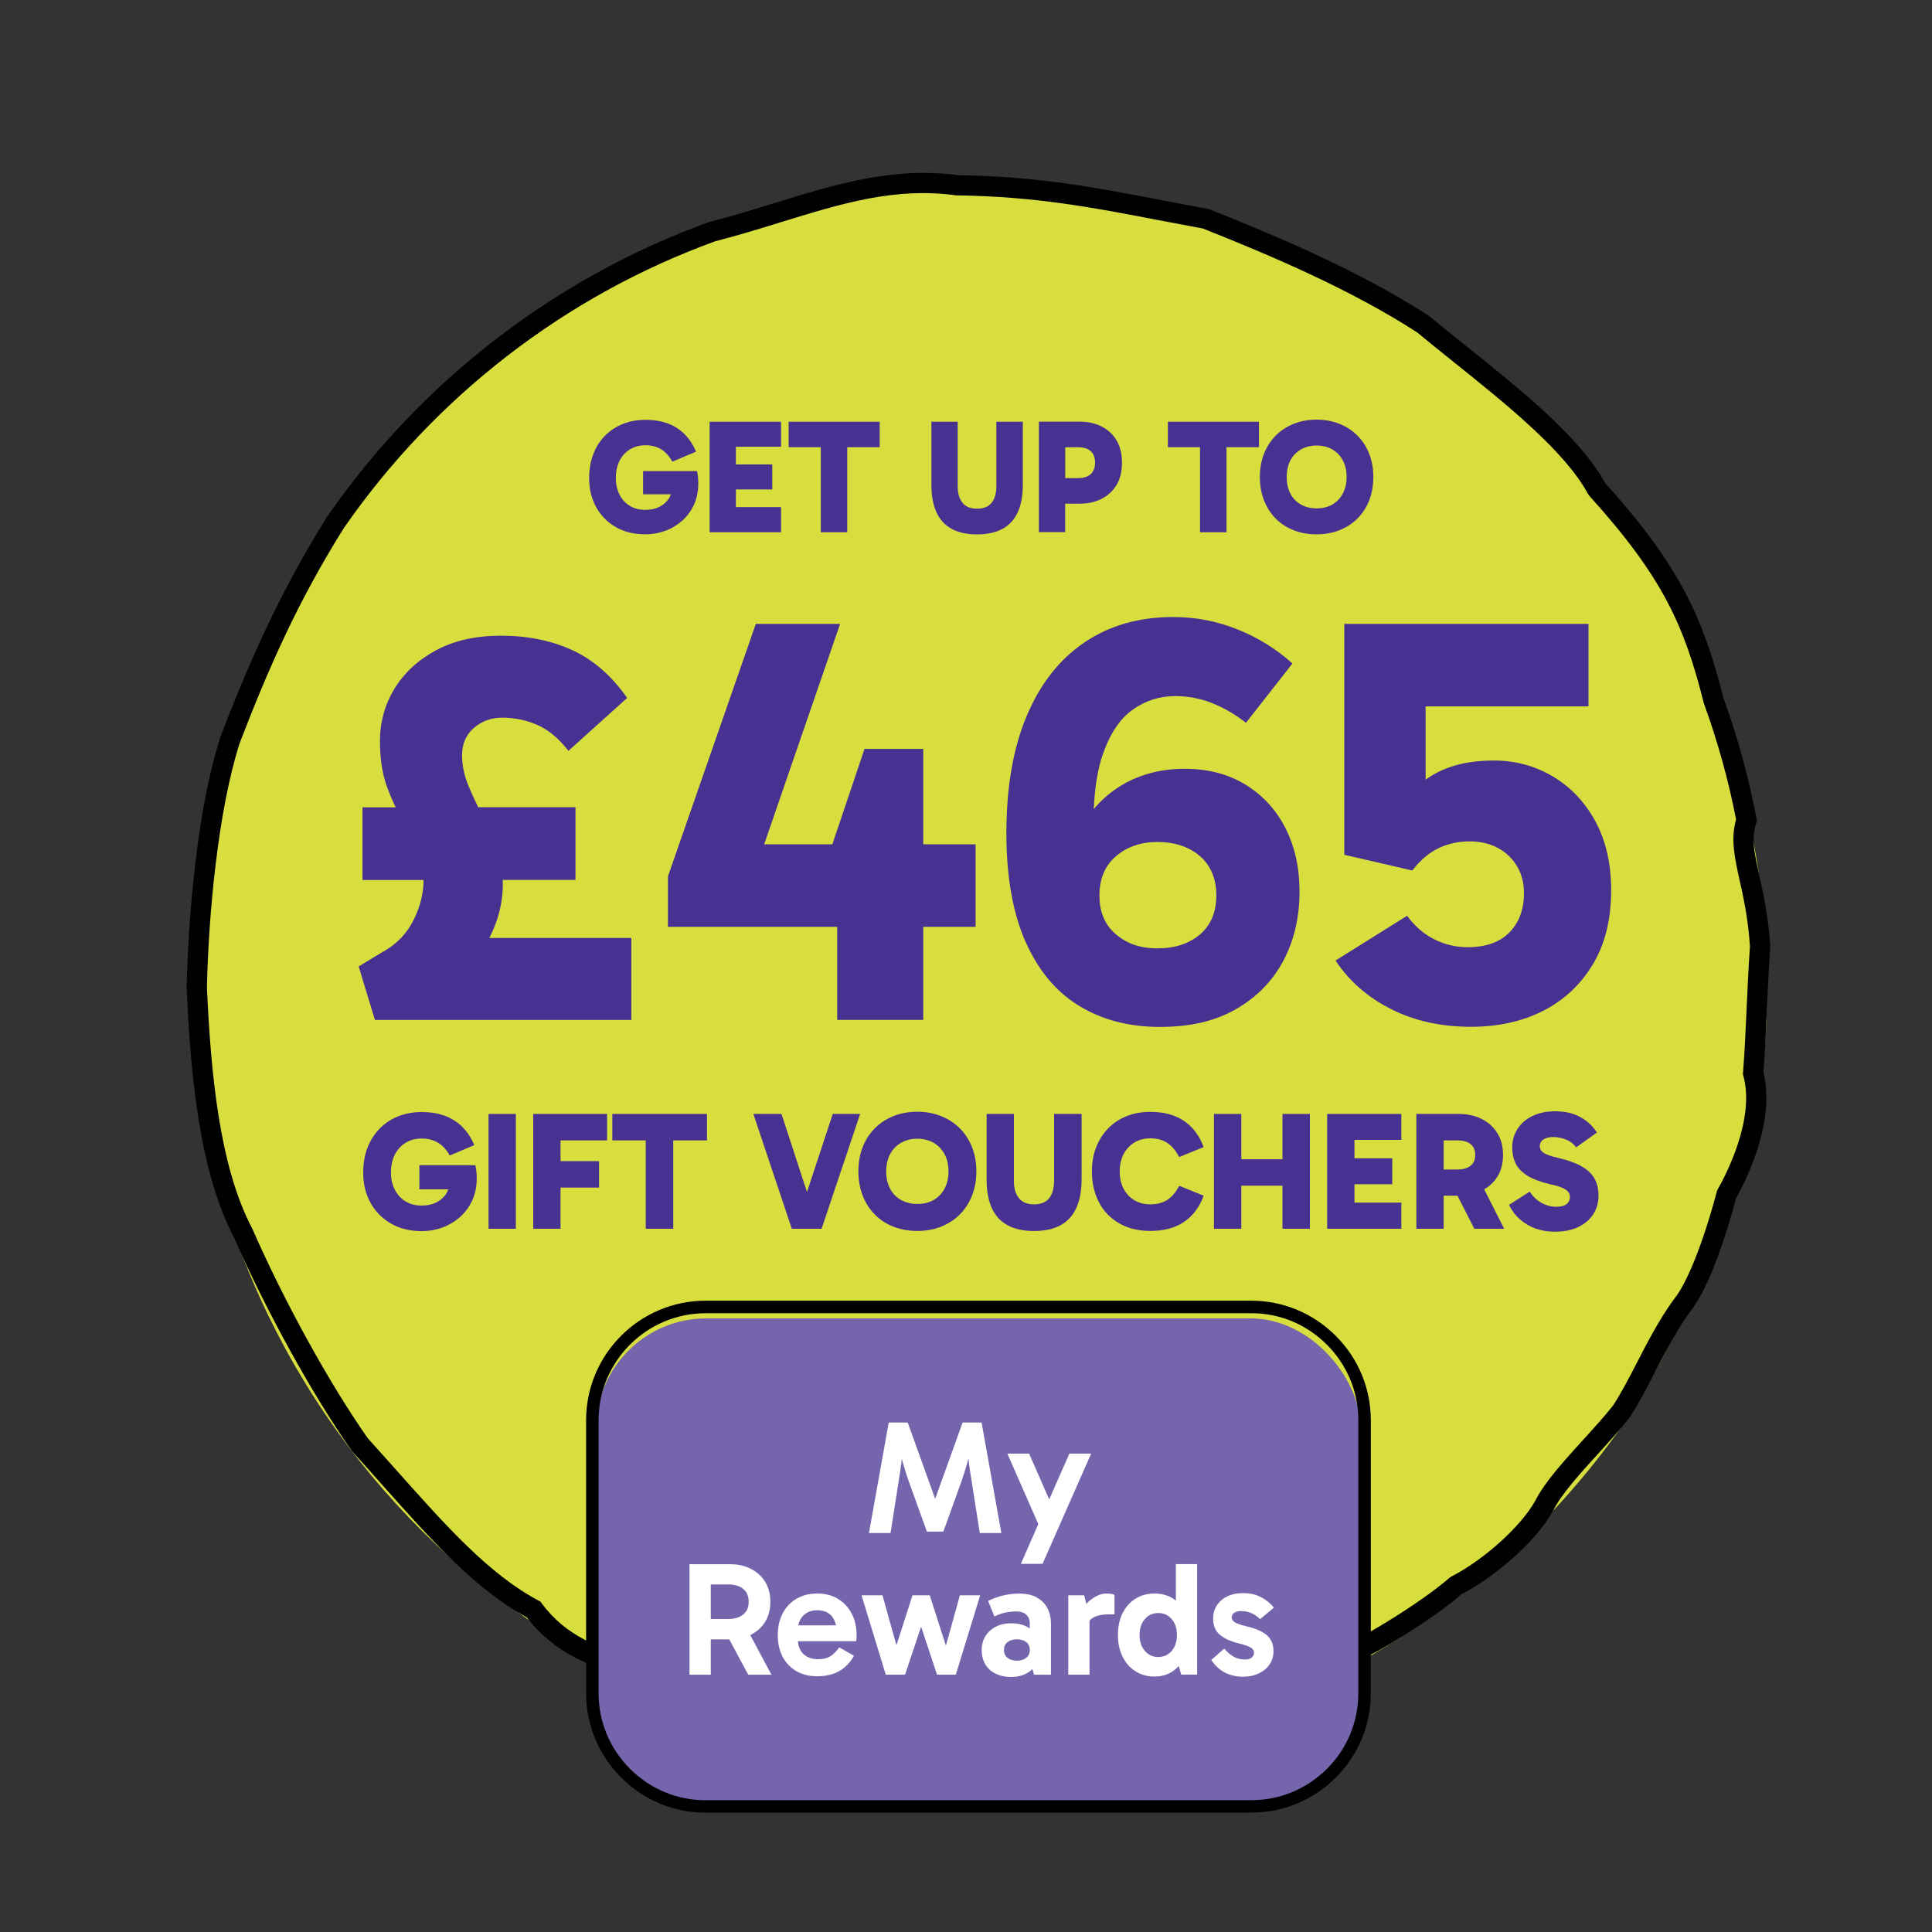<?xml version="1.0" encoding="utf-8"?>
<svg xmlns="http://www.w3.org/2000/svg" id="Layer_1" viewBox="0 0 300 300">
  <rect x="0" y="0" width="300" height="300" fill="#333333" stroke="none"/>
  <defs>
    <style>.cls-1{fill:#010101;}.cls-2{fill:#7565ad;}.cls-3{fill:#fff;}.cls-4{fill:#483291;}.cls-5{fill:#d9de3f;}</style>
  </defs>
  <path class="cls-5" d="M274.12,147.82c.93,14.5-.86,24.37-5.22,38.81-4.85,11.7-9.37,23.22-16.48,34.02-7.15,10.31-15.85,19.48-25.78,27.17-19.85,15.37-44.58,24.78-71.6,25.49-67.54,1.77-123.72-51.53-125.5-119.07-1.77-67.54,51.53-123.72,119.07-125.5,40.52-1.06,76.96,17.7,100.01,47.47,7.68,9.92,13.88,21.07,18.24,33.11,3.23,9.79,7.26,26.41,7.25,38.49Z"/>
  <path class="cls-1" d="M153.43,273.08c-13.43,0-25.95-1.77-37.26-5.27-6.05-1.84-12.02-4.18-17.73-6.95-.44-.15-.88-.29-1.33-.43-5.1-1.65-10.88-3.51-15.29-9.27-8.05-4.39-14.8-11.97-22.6-20.74-1.46-1.65-2.96-3.33-4.5-5.02l-.12-.15c-6.09-8.68-13.26-21.66-18.26-33.08-5.41-10.29-6.76-25.37-7.36-38.77v-.05s0-.05,0-.05c.13-5.68.89-25.28,5.26-38.93,4.02-10.43,8.78-21.71,16.54-34.12,7.25-10.45,15.97-19.65,25.97-27.39,10.12-7.84,21.32-14.02,33.29-18.36l.15-.04c3.5-.9,6.86-1.94,10.11-2.94,9.47-2.92,18.41-5.68,28.56-4.31,12.29.18,21.21,1.89,31.52,3.87,2.27.44,4.63.89,7.12,1.34l.3.08c10.92,4.34,23.5,9.69,34.04,16.52l.15.11c1.8,1.5,3.72,3.03,5.68,4.6,8.68,6.96,17.66,14.16,21.59,21.29,11.7,12.97,15.25,21.11,18.34,33.31,2.2,6.07,3.93,12.36,5.14,18.71l.08.4-.13.39c-.78,2.37-.27,4.68.51,8.18.62,2.79,1.39,6.27,1.68,10.85v.1s0,.1,0,.1c-.25,3.67-.39,6.88-.53,9.99-.14,3.25-.28,6.33-.52,9.47,1.9,7.55-2.62,16.62-4.24,19.52-1.36,5.05-4.05,13.86-7.23,17.74-2.07,2.89-3.75,6.13-5.37,9.28-1.31,2.54-2.55,4.94-3.93,7.02l-.08.11c-1.45,1.84-3.18,3.74-4.85,5.58-2.75,3.01-5.59,6.13-6.92,8.73-2.69,4.95-9.27,10.45-14.17,13.01-4.4,3.78-13.39,9.38-16.14,10.3-1.27.77-2.39,1.5-3.48,2.21-4.17,2.71-7.46,4.86-13.89,5.86h-.13c-3.52.28-6.16,1.31-8.95,2.4-2.81,1.1-5.72,2.23-9.6,2.6-6.28,1.16-12.89,1.91-19.65,2.23h-.06c-.57,0-1.14.01-1.71.01ZM57.13,223.35c1.52,1.68,3,3.34,4.45,4.97,7.7,8.65,14.35,16.12,22.04,20.22l.31.17.21.29c3.84,5.18,8.97,6.83,13.94,8.43.49.16.97.31,1.45.47l.19.08c5.59,2.72,11.44,5.01,17.37,6.82,11.47,3.55,24.26,5.27,37.98,5.12,6.64-.32,13.12-1.06,19.27-2.19l.14-.02c3.47-.31,6.06-1.33,8.81-2.4,2.87-1.12,5.83-2.28,9.79-2.58,5.72-.91,8.61-2.79,12.6-5.38,1.16-.75,2.36-1.53,3.74-2.37l.2-.12.22-.06c1.64-.42,10.78-5.92,15.26-9.82l.32-.21c5.04-2.58,10.86-7.86,12.99-11.77,1.51-2.94,4.5-6.21,7.38-9.38,1.62-1.78,3.3-3.62,4.67-5.35,1.27-1.93,2.46-4.24,3.72-6.67,1.68-3.26,3.42-6.63,5.64-9.71l.07-.09c2.05-2.48,4.56-8.75,6.7-16.78l.05-.19.1-.17c1.39-2.46,5.78-10.99,3.97-17.59l-.07-.27.02-.27c.25-3.18.39-6.31.54-9.62.14-3.1.28-6.3.53-9.96-.28-4.29-.98-7.46-1.6-10.26-.79-3.56-1.42-6.4-.55-9.44-1.18-6.07-2.85-12.1-4.96-17.91l-.05-.15c-3.03-12.02-6.32-19.52-17.77-32.19l-.22-.31c-3.57-6.63-12.77-14-20.88-20.5-1.95-1.56-3.85-3.09-5.65-4.58-10.25-6.63-22.55-11.87-33.27-16.13-2.45-.45-4.76-.89-7-1.32-10.2-1.96-19.01-3.65-31.07-3.82h-.19c-9.5-1.32-17.75,1.23-27.3,4.17-3.26,1.01-6.63,2.05-10.18,2.96-11.63,4.23-22.52,10.24-32.36,17.86-9.74,7.55-18.24,16.51-25.27,26.63-7.16,11.44-11.66,21.65-16.2,33.44-3.34,10.43-4.82,26.42-5.08,37.9.59,13.06,1.89,27.71,7.02,37.44l.05.1c4.91,11.22,11.93,23.97,17.92,32.51Z"/>
  <rect class="cls-2" x="92.57" y="204.72" width="118.73" height="76.37" rx="17.1" ry="17.1"/>
  <path class="cls-1" d="M108.74,281.45c-.94-.04-1.87-.15-2.78-.33h0c-3.59-.71-6.88-2.47-9.5-5.1-3.51-3.51-5.45-8.17-5.45-13.11v-42.38c0-10.23,8.32-18.56,18.56-18.56h84.73c4.94,0,9.59,1.94,13.11,5.45,3.51,3.51,5.45,8.17,5.45,13.11v42.37c0,4.95-1.93,9.61-5.44,13.12-3.51,3.51-8.17,5.44-13.12,5.44h-84.73c-.28,0-.55,0-.83-.02ZM106.34,279.22c1.06.21,2.14.32,3.23.31h84.73c4.43,0,8.6-1.73,11.75-4.87,3.14-3.14,4.87-7.32,4.87-11.75v-42.37c0-4.42-1.73-8.59-4.88-11.74-3.15-3.15-7.32-4.9-11.74-4.88h-84.73c-9.17,0-16.62,7.46-16.62,16.62v42.38c0,4.42,1.73,8.59,4.88,11.74,2.35,2.35,5.29,3.93,8.51,4.57h0Z"/>
  <path class="cls-3" d="M139.51,230.21c.18-1.06.34-2.12.47-3.19.02-.17.03-.34.05-.51.05.2.11.41.16.61.29,1,.61,2.02.98,3.06l2.75,7.64h2.57l2.75-7.64c.37-1.04.69-2.06.97-3.06.06-.21.12-.44.18-.66.02.19.03.37.05.56.13,1.07.28,2.13.47,3.19l1.23,7.84h3.35l-3.07-17.16h-2.95l-4.26,11.85-4.26-11.85h-2.95l-3.07,17.16h3.35l1.23-7.84Z"/>
  <polygon class="cls-3" points="158.52 242.83 161.89 242.83 169.43 225.72 166.05 225.72 162.92 232.83 159.8 225.72 156.42 225.72 161.23 236.66 158.52 242.83"/>
  <path class="cls-3" d="M116.62,253.83c.94-.48,1.68-1.15,2.21-2.03.53-.87.79-1.9.79-3.07s-.26-2.2-.79-3.07-1.26-1.55-2.21-2.04c-.94-.49-2.02-.73-3.23-.73h-6.32v17.16h3.3v-5.49h2.87l2.95,5.49h3.6l-3.29-6.16s.08-.03.12-.05ZM110.37,246.03h2.7c.97,0,1.75.23,2.32.68.57.45.86,1.13.86,2.02s-.29,1.52-.86,1.98c-.57.46-1.34.69-2.32.69h-2.7v-5.37Z"/>
  <path class="cls-3" d="M130.14,248.27c-.92-.55-2-.83-3.24-.83s-2.3.27-3.23.82c-.92.55-1.64,1.3-2.14,2.27-.5.97-.76,2.09-.76,3.36s.25,2.42.76,3.38,1.22,1.7,2.14,2.23c.92.53,2,.79,3.23.79,1.34,0,2.49-.27,3.44-.82s1.7-1.33,2.26-2.36l-2.29-1.31c-.35.52-.77.96-1.26,1.31-.49.35-1.16.53-2.02.53-.97,0-1.74-.28-2.31-.84-.49-.49-.75-1.14-.82-1.95h9.04c.03-.12.05-.26.06-.44,0-.18.01-.36.01-.54,0-1.24-.25-2.35-.76-3.31-.5-.97-1.21-1.73-2.13-2.28ZM126.9,250.04c1.04,0,1.81.33,2.31.98.29.38.49.84.61,1.36h-5.86c.11-.59.36-1.1.76-1.5.55-.56,1.29-.84,2.19-.84Z"/>
  <polygon class="cls-3" points="146.88 255.53 144.37 247.72 141.69 247.72 139.2 255.48 137.03 247.72 133.78 247.72 137.54 260.04 140.54 260.04 143.03 252.59 145.5 260.04 148.42 260.04 152.2 247.72 149.05 247.72 146.88 255.53"/>
  <path class="cls-3" d="M161,248.05c-.74-.4-1.67-.6-2.8-.6-.82,0-1.64.1-2.46.3-.81.2-1.58.48-2.31.83l.98,2.42c.62-.3,1.22-.51,1.79-.62.57-.11,1.09-.16,1.56-.16.76,0,1.3.19,1.64.55.34.37.5.79.5,1.26v.84c-.75-.54-1.71-.81-2.9-.81-.87,0-1.65.17-2.34.52-.69.34-1.23.83-1.63,1.45s-.59,1.35-.59,2.19.18,1.57.55,2.2c.37.63.9,1.12,1.59,1.46.69.34,1.49.52,2.39.52,1.16,0,2.12-.28,2.88-.83.16-.12.31-.25.46-.39l.26.87h2.62v-7.91c0-.91-.18-1.71-.55-2.42-.37-.71-.92-1.26-1.66-1.66ZM159.36,257.42c-.37.3-.86.45-1.46.45s-1.09-.15-1.46-.45c-.37-.3-.55-.71-.55-1.21s.18-.93.55-1.22c.37-.29.86-.44,1.46-.44s1.09.15,1.46.44.55.7.55,1.22-.19.91-.55,1.21Z"/>
  <path class="cls-3" d="M171.83,247.44c-.54,0-1.05.13-1.55.39-.5.26-.93.57-1.31.92-.11.1-.2.2-.29.3l-.33-1.33h-2.47v12.32h3.3v-8.4c.17-.17.34-.33.55-.45.59-.34,1.43-.52,2.52-.52h.81v-3c-.12-.08-.29-.14-.5-.18-.22-.03-.46-.05-.73-.05Z"/>
  <path class="cls-3" d="M182.59,248.55c-.15-.13-.31-.25-.48-.35-.81-.5-1.75-.76-2.85-.76s-2.09.27-2.95.81c-.86.54-1.53,1.29-2,2.25-.48.97-.72,2.09-.72,3.36s.23,2.38.71,3.35c.47.97,1.13,1.74,1.99,2.29.86.55,1.85.83,2.97.83s2.02-.27,2.83-.81c.35-.23.66-.51.95-.82l.38,1.33h2.47v-17.16h-3.3v5.67ZM181.94,256.35c-.54.63-1.24.95-2.09.95s-1.53-.32-2.08-.96c-.55-.64-.82-1.46-.82-2.47s.27-1.83.82-2.46c.55-.63,1.24-.94,2.08-.94s1.55.31,2.09.94c.54.63.81,1.46.81,2.48s-.27,1.83-.81,2.46Z"/>
  <path class="cls-3" d="M193.53,252.53c-.89-.22-1.49-.43-1.8-.63-.31-.2-.47-.45-.47-.76,0-.32.14-.56.43-.73.29-.17.61-.25.98-.25.67,0,1.26.13,1.76.38.5.25.92.55,1.24.88l2.14-1.79c-.49-.62-1.13-1.15-1.93-1.59s-1.76-.66-2.88-.66c-.96,0-1.79.18-2.48.53-.7.35-1.23.83-1.6,1.42-.37.6-.55,1.26-.55,1.98,0,1.06.32,1.88.96,2.46.64.58,1.6,1.04,2.87,1.37.69.17,1.21.33,1.58.48.36.15.61.31.74.47.13.16.2.34.2.54,0,.3-.13.55-.38.76s-.59.3-1.01.3c-.62,0-1.18-.13-1.68-.39s-1.01-.69-1.55-1.3l-2.02,1.76c.66.96,1.41,1.63,2.25,2.02s1.74.58,2.68.58c.89,0,1.69-.16,2.41-.49.71-.33,1.28-.79,1.7-1.39.42-.6.63-1.3.63-2.1,0-1.01-.33-1.81-.98-2.42-.66-.6-1.74-1.08-3.25-1.44Z"/>
  <path class="cls-4" d="M95.62,81.85c1.31.75,2.84,1.12,4.59,1.12,1.08,0,2.1-.18,3.09-.54.98-.36,1.86-.89,2.63-1.57.77-.69,1.38-1.52,1.83-2.49.44-.97.67-2.07.67-3.28,0-.34-.02-.67-.05-1.01-.03-.34-.08-.65-.15-.93h-8.37v3.6h4.32c-.1.26-.21.51-.37.73-.37.54-.86.95-1.47,1.25s-1.33.44-2.15.44c-.89,0-1.68-.2-2.36-.6-.68-.4-1.22-.98-1.61-1.73-.39-.75-.59-1.61-.59-2.58,0-1.08.2-1.99.59-2.75.39-.76.94-1.34,1.63-1.75.69-.41,1.48-.62,2.37-.62.94,0,1.76.21,2.44.63.69.42,1.27,1.06,1.74,1.92l3.68-1.56c-.67-1.6-1.66-2.82-2.96-3.67-1.3-.85-2.94-1.27-4.9-1.27-1.29,0-2.48.22-3.55.66s-2,1.05-2.77,1.85c-.77.8-1.37,1.75-1.79,2.86-.42,1.11-.63,2.34-.63,3.7,0,1.68.37,3.18,1.1,4.5s1.75,2.35,3.06,3.1Z"/>
  <polygon class="cls-4" points="121.28 78.74 114.27 78.74 114.27 76 119.92 76 119.92 72.12 114.27 72.12 114.27 69.37 121.28 69.37 121.28 65.49 110.19 65.49 110.19 82.65 121.28 82.65 121.28 78.74"/>
  <polygon class="cls-4" points="127.45 82.65 131.56 82.65 131.56 69.44 136.6 69.44 136.6 65.49 122.46 65.49 122.46 69.44 127.45 69.44 127.45 82.65"/>
  <path class="cls-4" d="M158.03,79.55c.53-1.14.79-2.56.79-4.26v-9.8h-4.11v10.05c0,1.09-.25,1.94-.74,2.54-.5.6-1.25.91-2.26.91s-1.74-.3-2.24-.91-.76-1.45-.76-2.54v-10.05h-4.08v9.8c0,1.7.26,3.12.78,4.26.52,1.14,1.31,2,2.36,2.57s2.36.86,3.94.86,2.92-.29,3.96-.86c1.04-.57,1.83-1.43,2.36-2.57Z"/>
  <path class="cls-4" d="M165.4,78.21h2.22c1.31,0,2.46-.25,3.45-.76s1.76-1.23,2.32-2.17.83-2.09.83-3.45-.28-2.49-.83-3.43-1.33-1.66-2.32-2.17c-.99-.5-2.14-.76-3.45-.76h-6.3v17.16h4.08v-4.44ZM169.36,70.05c.45.4.68,1,.68,1.79s-.23,1.37-.68,1.78c-.45.41-1.11.62-1.96.62h-1.99v-4.79h1.99c.86,0,1.51.2,1.96.6Z"/>
  <polygon class="cls-4" points="186.34 82.65 190.45 82.65 190.45 69.44 195.49 69.44 195.49 65.49 181.35 65.49 181.35 69.44 186.34 69.44 186.34 82.65"/>
  <path class="cls-4" d="M210.81,80.49c.79-.8,1.39-1.74,1.81-2.83.42-1.09.63-2.28.63-3.58s-.21-2.51-.63-3.59-1.02-2.02-1.81-2.82c-.79-.8-1.73-1.42-2.81-1.85-1.08-.44-2.27-.66-3.57-.66s-2.48.22-3.57.66c-1.08.44-2.02,1.05-2.8,1.85-.78.8-1.38,1.74-1.8,2.82-.42,1.08-.63,2.28-.63,3.59s.21,2.49.63,3.58c.42,1.09,1.02,2.04,1.8,2.83.78.8,1.71,1.41,2.8,1.84,1.08.43,2.27.64,3.57.64s2.48-.21,3.57-.64c1.08-.43,2.02-1.04,2.81-1.84ZM206.85,78.36c-.69.39-1.5.58-2.42.58s-1.69-.19-2.39-.58c-.71-.39-1.26-.95-1.65-1.68-.39-.73-.59-1.6-.59-2.61s.2-1.88.59-2.61.95-1.29,1.65-1.69c.71-.39,1.5-.59,2.39-.59s1.73.2,2.42.59c.69.4,1.24.95,1.64,1.68.4.72.61,1.59.61,2.6s-.2,1.88-.61,2.62c-.4.74-.95,1.3-1.64,1.69Z"/>
  <path class="cls-4" d="M59.57,147.72l-3.88,2.35,2.53,8.31h39.82v-12.73h-22.07c.16-.33.34-.65.49-.99,1.08-2.41,1.62-4.88,1.62-7.4,0-.21-.02-.42-.03-.63h11.31v-11.29h-15.11c-.56-1.16-1.09-2.3-1.55-3.43-.63-1.56-.95-3.1-.95-4.6,0-1.81.62-3.24,1.85-4.29,1.23-1.05,2.69-1.58,4.38-1.58,1.93,0,3.75.38,5.46,1.13,1.71.75,3.33,2.09,4.83,4.02l9.12-8.22c-2.41-3.43-5.24-5.9-8.49-7.4-3.25-1.5-6.95-2.26-11.11-2.26-3.91,0-7.27.75-10.07,2.26-2.8,1.51-4.95,3.49-6.46,5.96-1.5,2.47-2.26,5.18-2.26,8.13,0,2.65.33,4.92.99,6.82.43,1.24.92,2.39,1.46,3.48h-5.16v11.29h9.48c0,2.05-.51,4.11-1.54,6.19-1.02,2.08-2.59,3.72-4.7,4.92Z"/>
  <polygon class="cls-4" points="134.24 116.29 129.25 131.1 118.66 131.1 130.45 96.88 117.36 96.88 103.72 136.07 103.72 143.92 130 143.92 130 158.37 143.36 158.37 143.36 143.92 151.49 143.92 151.49 131.1 143.36 131.1 143.36 116.29 134.24 116.29"/>
  <path class="cls-4" d="M159.21,146.14c1.96,4.48,4.73,7.83,8.31,10.02,3.58,2.2,7.78,3.3,12.6,3.3s8.56-.92,11.78-2.75c3.22-1.84,5.67-4.33,7.36-7.49,1.68-3.16,2.53-6.76,2.53-10.79,0-3.67-.72-6.94-2.17-9.8-1.44-2.86-3.51-5.12-6.19-6.77-2.68-1.65-5.82-2.48-9.44-2.48-3.91,0-7.34.95-10.29,2.84-1.46.94-2.74,2.07-3.86,3.41.15-3.35.6-6.17,1.38-8.42,1.11-3.25,2.66-5.58,4.65-7,1.99-1.41,4.18-2.12,6.59-2.12,1.99,0,3.9.36,5.73,1.08,1.83.72,3.6,1.75,5.28,3.07l7.22-9.21c-2.47-2.23-5.3-3.99-8.49-5.28-3.19-1.29-6.53-1.94-10.02-1.94-5.3,0-9.89,1.31-13.77,3.93-3.88,2.62-6.88,6.43-8.98,11.42-2.11,5-3.16,11.08-3.16,18.24,0,6.68.98,12.27,2.93,16.75ZM173.29,132.95c1.72-1.47,3.87-2.21,6.46-2.21s4.91.74,6.59,2.21c1.68,1.48,2.53,3.51,2.53,6.09s-.84,4.6-2.53,6.05c-1.69,1.44-3.88,2.17-6.59,2.17s-4.74-.72-6.46-2.17c-1.71-1.44-2.57-3.46-2.57-6.05s.86-4.62,2.57-6.09Z"/>
  <path class="cls-4" d="M246.66,109.7v-12.82h-37.92v35.85l10.56,2.44c1.26-1.63,2.63-2.78,4.11-3.48,1.47-.69,3.05-1.04,4.74-1.04,2.53,0,4.57.75,6.14,2.26,1.56,1.51,2.35,3.43,2.35,5.78,0,2.53-.75,4.56-2.26,6.09-1.5,1.54-3.67,2.3-6.5,2.3-1.81,0-3.52-.41-5.15-1.22-1.63-.81-3.04-2.03-4.24-3.66l-11.11,6.95c2.11,3.19,4.98,5.7,8.62,7.54,3.64,1.84,7.78,2.75,12.42,2.75,4.21,0,7.95-.83,11.2-2.48,3.25-1.66,5.82-4.06,7.72-7.22,1.9-3.16,2.84-7,2.84-11.51,0-4.15-.83-7.73-2.48-10.75-1.66-3.01-3.87-5.33-6.64-6.95-2.77-1.63-5.81-2.44-9.12-2.44-3.61,0-6.67.69-9.17,2.08-.48.27-.95.57-1.4.89v-11.37h25.28Z"/>
  <path class="cls-4" d="M73.82,180.93h-8.7v3.75h4.49c-.11.27-.22.53-.38.76-.38.56-.9.99-1.53,1.3-.64.31-1.38.46-2.24.46-.93,0-1.74-.21-2.45-.63s-1.27-1.02-1.68-1.79-.62-1.67-.62-2.68c0-1.12.21-2.07.62-2.85s.97-1.39,1.69-1.82c.72-.43,1.54-.64,2.46-.64.98,0,1.82.22,2.54.65s1.32,1.1,1.81,1.99l3.82-1.62c-.7-1.66-1.72-2.93-3.08-3.81-1.35-.88-3.05-1.32-5.09-1.32-1.34,0-2.58.23-3.69.68-1.12.45-2.08,1.1-2.88,1.93-.8.83-1.42,1.82-1.86,2.97s-.65,2.44-.65,3.85c0,1.75.38,3.3,1.14,4.67.76,1.37,1.82,2.44,3.18,3.22,1.36.78,2.95,1.17,4.77,1.17,1.12,0,2.19-.19,3.21-.56,1.02-.38,1.93-.92,2.74-1.64.8-.72,1.44-1.58,1.9-2.59.46-1.01.69-2.15.69-3.4,0-.35-.02-.7-.05-1.05-.04-.35-.09-.67-.16-.97Z"/>
  <rect class="cls-4" x="75.86" y="172.97" width="4.24" height="17.83"/>
  <polygon class="cls-4" points="82.8 190.8 87.04 190.8 87.04 184.41 93.02 184.41 93.02 180.3 87.04 180.3 87.04 177.08 94.27 177.08 94.27 172.97 82.8 172.97 82.8 190.8"/>
  <polygon class="cls-4" points="95.08 177.08 100.27 177.08 100.27 190.8 104.54 190.8 104.54 177.08 109.78 177.08 109.78 172.97 95.08 172.97 95.08 177.08"/>
  <polygon class="cls-4" points="129.31 172.97 125.31 185.1 121.35 172.97 116.98 172.97 122.95 190.8 127.58 190.8 133.56 172.97 129.31 172.97"/>
  <path class="cls-4" d="M149.06,175.23c-.82-.83-1.79-1.47-2.92-1.92s-2.36-.68-3.71-.68-2.58.23-3.71.68c-1.13.45-2.1,1.1-2.91,1.92-.81.83-1.44,1.81-1.87,2.93-.44,1.13-.65,2.37-.65,3.73s.22,2.58.65,3.72c.44,1.14,1.06,2.12,1.87,2.95.81.83,1.78,1.47,2.91,1.91,1.13.44,2.36.67,3.71.67s2.58-.22,3.71-.67c1.13-.45,2.1-1.08,2.92-1.91.82-.83,1.45-1.81,1.89-2.95.44-1.13.66-2.37.66-3.72s-.22-2.61-.66-3.73c-.44-1.13-1.07-2.1-1.89-2.93ZM146.65,184.6c-.42.77-.99,1.35-1.7,1.75-.72.4-1.55.6-2.51.6s-1.75-.2-2.49-.6c-.73-.4-1.31-.98-1.72-1.74s-.62-1.66-.62-2.71.21-1.95.62-2.71c.41-.76.98-1.34,1.72-1.75.73-.41,1.56-.62,2.49-.62s1.8.21,2.51.62,1.28.99,1.7,1.74c.42.75.63,1.65.63,2.7s-.21,1.96-.63,2.72Z"/>
  <path class="cls-4" d="M163.67,183.42c0,1.13-.26,2.02-.77,2.65s-1.3.94-2.34.94-1.81-.31-2.33-.94c-.52-.63-.79-1.51-.79-2.65v-10.45h-4.24v10.19c0,1.76.27,3.24.81,4.43s1.36,2.08,2.45,2.67c1.09.59,2.46.89,4.1.89s3.03-.3,4.11-.89c1.08-.59,1.9-1.48,2.45-2.67s.83-2.66.83-4.43v-10.19h-4.27v10.45Z"/>
  <path class="cls-4" d="M176.17,177.39c.72-.42,1.54-.63,2.46-.63,1.05,0,1.93.24,2.64.72.72.48,1.33,1.21,1.83,2.19l3.8-1.55c-.66-1.78-1.68-3.14-3.06-4.07-1.38-.93-3.12-1.4-5.21-1.4-1.34,0-2.58.22-3.69.67-1.12.44-2.08,1.08-2.88,1.91-.8.83-1.42,1.81-1.86,2.93-.44,1.13-.65,2.37-.65,3.73,0,1.82.37,3.42,1.1,4.81s1.78,2.48,3.14,3.26c1.36.79,2.98,1.18,4.85,1.18,2.09,0,3.83-.47,5.21-1.4,1.38-.93,2.4-2.29,3.06-4.07l-3.8-1.54c-.51.98-1.12,1.7-1.83,2.17-.72.47-1.6.71-2.64.71-.93,0-1.75-.21-2.46-.62-.72-.41-1.28-1-1.69-1.77-.41-.77-.62-1.68-.62-2.72s.21-1.96.62-2.72c.41-.77.97-1.36,1.69-1.78Z"/>
  <polygon class="cls-4" points="199.14 180.01 192.75 180.01 192.75 172.97 188.5 172.97 188.5 190.8 192.75 190.8 192.75 184.12 199.14 184.12 199.14 190.8 203.4 190.8 203.4 172.97 199.14 172.97 199.14 180.01"/>
  <polygon class="cls-4" points="206.08 190.8 217.6 190.8 217.6 186.74 210.32 186.74 210.32 183.89 216.19 183.89 216.19 179.86 210.32 179.86 210.32 177 217.6 177 217.6 172.97 206.08 172.97 206.08 190.8"/>
  <path class="cls-4" d="M232.47,182.79c.61-.94.92-2.1.92-3.46s-.31-2.49-.92-3.44c-.61-.95-1.43-1.68-2.46-2.17-1.03-.5-2.19-.75-3.48-.75h-6.6v17.83h4.24v-5.13h2.15l2.61,5.13h4.64l-3.11-6.12c.82-.47,1.5-1.1,2.01-1.9ZM224.17,177.08h2.12c.89,0,1.58.19,2.06.58.48.38.72.94.72,1.68s-.24,1.29-.72,1.68c-.48.38-1.17.58-2.06.58h-2.12v-4.5Z"/>
  <path class="cls-4" d="M245.57,181.09c-.91-.51-2.1-.93-3.56-1.28-1.15-.26-1.93-.53-2.32-.8-.39-.27-.59-.62-.59-1.03,0-.45.19-.8.56-1.05.38-.24.89-.37,1.53-.37s1.27.12,1.92.37c.66.24,1.2.65,1.64,1.23l3.22-2.3c-.61-.98-1.46-1.77-2.54-2.38-1.08-.61-2.4-.92-3.96-.92-1.36,0-2.54.25-3.55.75s-1.77,1.17-2.3,2.02c-.53.85-.8,1.79-.8,2.84,0,.94.18,1.79.55,2.53.37.74.99,1.37,1.86,1.9.87.52,2.06.96,3.56,1.31.8.17,1.42.36,1.86.56.44.2.73.42.89.64.16.23.24.48.24.76,0,.45-.17.82-.52,1.1-.35.28-.87.42-1.57.42-.84,0-1.62-.21-2.34-.62-.73-.41-1.33-.99-1.82-1.74l-3.22,2.07c.47.93,1.06,1.69,1.77,2.3s1.51,1.07,2.42,1.39c.91.31,1.89.47,2.96.47,1.4,0,2.6-.24,3.6-.72s1.78-1.14,2.33-1.98c.55-.84.82-1.8.82-2.88s-.21-1.97-.64-2.71-1.1-1.37-2-1.87Z"/>
</svg>